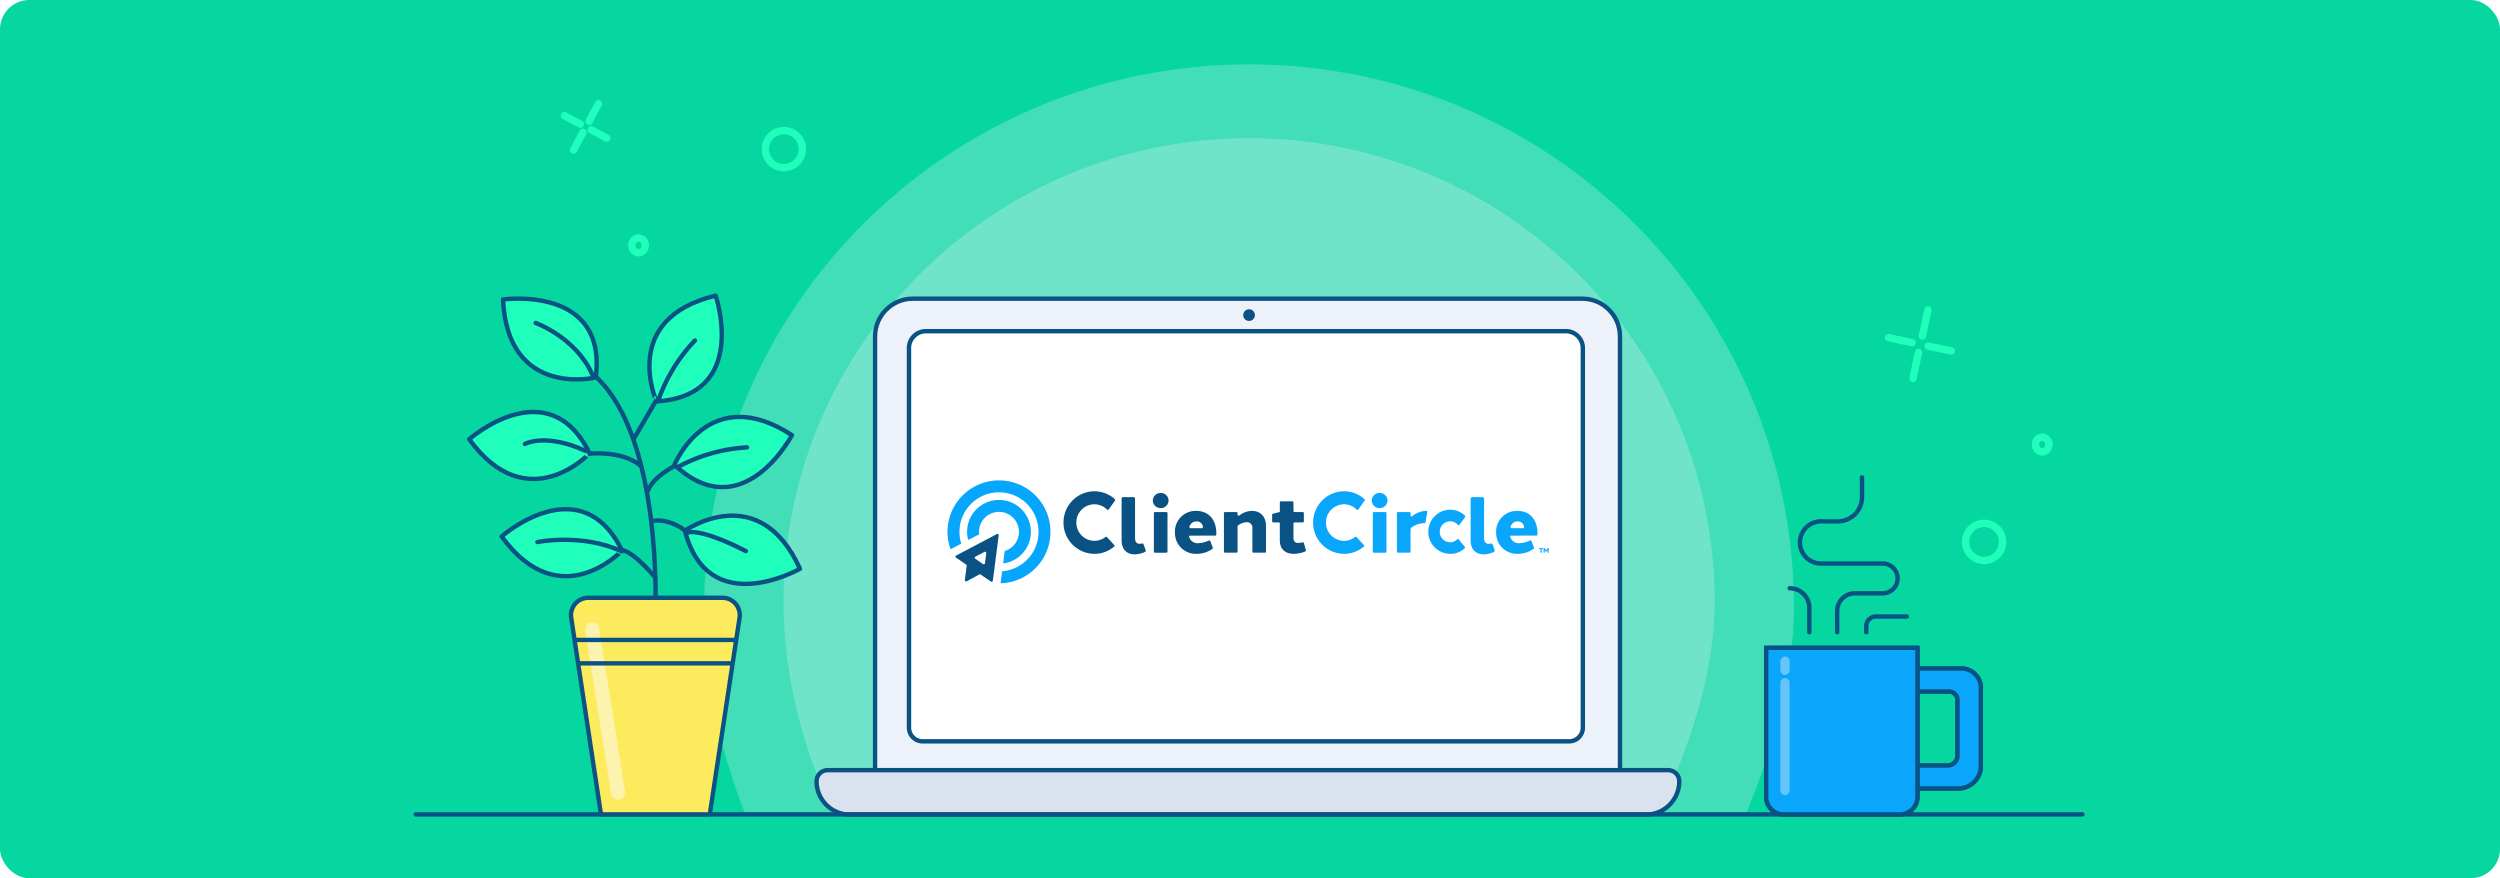 <svg xmlns="http://www.w3.org/2000/svg" xmlns:xlink="http://www.w3.org/1999/xlink" width="854" height="300" viewBox="0 0 854 300">
  <rect x="0" y="0" width="854" height="300" fill="#333333" stroke="none"/>
  <defs>
    <clipPath id="clip-Welcome_Green">
      <rect width="854" height="300"/>
    </clipPath>
  </defs>
  <g id="Welcome_Green" data-name="Welcome Green" clip-path="url(#clip-Welcome_Green)">
    <rect width="854" height="300" fill="#fff"/>
    <g id="Welcome_Blog">
      <g id="Group_2976" data-name="Group 2976" transform="translate(-217 -476)">
        <rect id="Rectangle_688" data-name="Rectangle 688" width="854" height="300" rx="10" transform="translate(217 476)" fill="#06d6a0"/>
      </g>
      <g id="Group_3144" data-name="Group 3144" transform="translate(-0.32 5.643)">
        <path id="Path_4741" data-name="Path 4741" d="M186.113,0C288.9,0,372.227,83.018,372.227,185.426c0,23.684-7.109,48.58-16.482,70.807.134.631-340.659.943-341.51.379C5.549,235.109,0,209.92,0,185.426,0,83.018,83.326,0,186.113,0Z" transform="translate(240.887 16.357)" fill="#f6f8fc" opacity="0.255"/>
        <path id="Path_4740" data-name="Path 4740" d="M159.041,0c87.836,0,159.041,70.943,159.041,158.455,0,24.772-9.1,51.1-19.537,72.479-.4.178-281.885,1.456-281.149,0C6.967,210.069,0,183.825,0,158.455,0,70.943,71.205,0,159.041,0Z" transform="translate(267.959 41.567)" fill="#f6f8fc" opacity="0.255"/>
        <g id="Group_3139" data-name="Group 3139" transform="translate(280 97.138)">
          <g id="Path_4597" data-name="Path 4597" transform="translate(19.997 0)" fill="#edf2fa">
            <path d="M 253.711 165.247 L 252.961 165.247 L 4.699707005784148e-06 165.247 L -0.75 165.247 L -0.75 164.497 L -0.75 12.137 C -0.75 8.695 0.591 5.459 3.025 3.025 C 5.459 0.591 8.695 -0.75 12.137 -0.75 L 240.824 -0.75 C 244.266 -0.75 247.503 0.591 249.937 3.025 C 252.371 5.459 253.711 8.695 253.711 12.137 L 253.711 164.497 L 253.711 165.247 Z" stroke="none"/>
            <path d="M 12.137 1.52587890625e-05 C 5.434 1.52587890625e-05 0 5.434 0 12.137 L 0 164.497 L 252.961 164.497 L 252.961 12.137 C 252.961 5.434 247.527 1.52587890625e-05 240.824 1.52587890625e-05 L 12.137 1.52587890625e-05 M 12.137 -1.5 L 240.824 -1.5 C 244.466 -1.5 247.891 -0.081 250.467 2.494 C 253.043 5.07 254.461 8.495 254.461 12.137 L 254.461 165.997 L -1.5 165.997 L -1.5 12.137 C -1.5 8.495 -0.081 5.07 2.494 2.494 C 5.07 -0.081 8.495 -1.5 12.137 -1.5 Z" stroke="none" fill="#095283"/>
          </g>
          <g id="Rectangle_1026" data-name="Rectangle 1026" transform="translate(31.574 11.098)" fill="#fff" stroke="#095283" stroke-miterlimit="10" stroke-width="1.5">
            <path d="M5.038,0H223.659A5.038,5.038,0,0,1,228.7,5.038v129.64a3.938,3.938,0,0,1-3.938,3.938H3.938A3.938,3.938,0,0,1,0,134.679V5.038A5.038,5.038,0,0,1,5.038,0Z" stroke="none"/>
            <path d="M5.038-.75H223.659a5.788,5.788,0,0,1,5.788,5.788v129.64a4.688,4.688,0,0,1-4.688,4.688H3.938A4.688,4.688,0,0,1-.75,134.679V5.038A5.788,5.788,0,0,1,5.038-.75Z" fill="none"/>
          </g>
          <g id="Path_4604" data-name="Path 4604" transform="translate(0 161.053)" fill="#dbe2ef">
            <path d="M 282.558 14.442 L 10.655 14.442 C 7.608 14.442 4.744 13.256 2.59 11.101 C 0.436 8.947 -0.75 6.083 -0.75 3.037 C -0.75 0.949 0.949 -0.75 3.037 -0.75 L 290.176 -0.75 C 292.264 -0.75 293.963 0.949 293.963 3.037 C 293.963 6.083 292.777 8.947 290.622 11.101 C 288.468 13.256 285.604 14.442 282.558 14.442 Z" stroke="none"/>
            <path d="M 3.037 -9.5367431640625e-06 C 1.36 -9.5367431640625e-06 -3.0517578125e-05 1.36 -3.0517578125e-05 3.037 C -3.0517578125e-05 8.922 4.77 13.692 10.655 13.692 L 282.558 13.692 C 288.443 13.692 293.213 8.922 293.213 3.037 C 293.213 1.36 291.853 -9.5367431640625e-06 290.176 -9.5367431640625e-06 L 3.037 -9.5367431640625e-06 M 3.037 -1.5 L 290.176 -1.5 C 292.678 -1.5 294.713 0.535 294.713 3.037 C 294.713 6.284 293.449 9.336 291.153 11.632 C 288.857 13.928 285.805 15.192 282.558 15.192 L 10.655 15.192 C 7.408 15.192 4.356 13.928 2.06 11.632 C -0.236 9.336 -1.5 6.284 -1.5 3.037 C -1.5 0.535 0.535 -1.5 3.037 -1.5 Z" stroke="none" fill="#095283"/>
          </g>
        </g>
        <line id="Line_323" data-name="Line 323" x2="569.357" transform="translate(142.32 272.554)" fill="none" stroke="#095283" stroke-linecap="round" stroke-width="1.5"/>
        <g id="Group_1826" data-name="Group 1826" transform="translate(160.611 95.352)">
          <g id="Group_1800" data-name="Group 1800" transform="translate(0 0)">
            <path id="Path_3023" data-name="Path 3023" d="M44.657,25.548C67.231,46.868,64.723,105.5,64.723,105.5" transform="translate(-1.136 2.409)" fill="none" stroke="#095283" stroke-linecap="round" stroke-miterlimit="10" stroke-width="1.5"/>
            <line id="Line_317" data-name="Line 317" x1="8.077" y2="13.86" transform="translate(56.138 35.168)" fill="none" stroke="#095283" stroke-linecap="round" stroke-miterlimit="10" stroke-width="1.5"/>
            <path id="Path_3024" data-name="Path 3024" d="M50.328,48.792s11.074-1.255,17.45,4.076" transform="translate(-9.315 5.189)" fill="none" stroke="#095283" stroke-linecap="round" stroke-miterlimit="10" stroke-width="1.5"/>
            <path id="Path_3025" data-name="Path 3025" d="M47.913,52.7s-6.9,3.449-8.78,8.152" transform="translate(21.946 5.674)" fill="none" stroke="#095283" stroke-linecap="round" stroke-miterlimit="10" stroke-width="1.5"/>
            <path id="Path_3026" data-name="Path 3026" d="M46.189,72.979s-5.017-4.389-10.974-3.763" transform="translate(28.059 7.654)" fill="none" stroke="#095283" stroke-linecap="round" stroke-miterlimit="10" stroke-width="1.5"/>
            <path id="Path_3027" data-name="Path 3027" d="M56.332,87.572s-7.525-9.093-11.6-9.406" transform="translate(7.255 8.737)" fill="none" stroke="#095283" stroke-linecap="round" stroke-miterlimit="10" stroke-width="1.5"/>
            <path id="Path_3028" data-name="Path 3028" d="M62.634,1.789S98.377-3.227,94.3,28.44C94.3,28.44,64.2,35.651,62.634,1.789Z" transform="translate(-51.094 -0.483)" fill="#1fffbb" stroke="#095283" stroke-linecap="round" stroke-linejoin="round" stroke-miterlimit="10" stroke-width="1.5"/>
            <path id="Path_3029" data-name="Path 3029" d="M47.113.592s11.672,34.155-20.2,36.128C26.917,36.72,14.155,8.522,47.113.592Z" transform="translate(37.066 -0.592)" fill="#1fffbb" stroke="#095283" stroke-linecap="round" stroke-linejoin="round" stroke-miterlimit="10" stroke-width="1.5"/>
            <path id="Path_3030" data-name="Path 3030" d="M43.226,43.8S26.4,75.739,3.091,53.92C3.091,53.92,14.834,25.283,43.226,43.8Z" transform="translate(67.009 3.855)" fill="#1fffbb" stroke="#095283" stroke-linecap="round" stroke-linejoin="round" stroke-miterlimit="10" stroke-width="1.5"/>
            <path id="Path_3031" data-name="Path 3031" d="M39.938,85.821S8.606,103.737.644,72.817C.644,72.817,25.923,54.955,39.938,85.821Z" transform="translate(73.038 7.476)" fill="#1fffbb" stroke="#095283" stroke-linecap="round" stroke-linejoin="round" stroke-miterlimit="10" stroke-width="1.5"/>
            <path id="Path_3032" data-name="Path 3032" d="M54.912,75.028s27.067-23.878,41.111,4.8C96.023,79.824,74.875,102.425,54.912,75.028Z" transform="translate(-43.842 7.239)" fill="#1fffbb" stroke="#095283" stroke-linecap="round" stroke-linejoin="round" stroke-miterlimit="10" stroke-width="1.5"/>
            <path id="Path_3033" data-name="Path 3033" d="M64.794,45.382s27.067-23.878,41.111,4.8C105.905,50.178,84.757,72.779,64.794,45.382Z" transform="translate(-64.794 3.673)" fill="#1fffbb" stroke="#095283" stroke-linecap="round" stroke-linejoin="round" stroke-miterlimit="10" stroke-width="1.5"/>
            <path id="Path_3022" data-name="Path 3022" d="M29.241,166.715H66.408l10.174-67.2a5.909,5.909,0,0,0-5.842-6.793H24.909a5.909,5.909,0,0,0-5.842,6.793Z" transform="translate(15.763 10.487)" fill="#fdeb5e" stroke="#095283" stroke-linecap="round" stroke-linejoin="round" stroke-width="1.5"/>
            <rect id="Rectangle_548" data-name="Rectangle 548" width="61.305" height="4.803" rx="2.401" transform="translate(48.852 172.55) rotate(-99)" fill="#fcf3ae" opacity="0.999" style="mix-blend-mode: lighten;isolation: isolate"/>
            <g id="Group_3142" data-name="Group 3142">
              <line id="Line_556" data-name="Line 556" x2="51" transform="translate(38.09 125.6)" fill="none" stroke="#095283" stroke-linecap="round" stroke-width="1.5"/>
              <line id="Line_557" data-name="Line 557" x2="54" transform="translate(36.889 117.6)" fill="none" stroke="#095283" stroke-linecap="round" stroke-width="1.5"/>
            </g>
          </g>
          <path id="Path_3037" data-name="Path 3037" d="M460.829-457.829s3.811-1.949,20,6.307" transform="translate(-386.33 538.78)" fill="none" stroke="#095283" stroke-linecap="round" stroke-width="1.5"/>
          <path id="Path_3038" data-name="Path 3038" d="M20.716,12.593A56.2,56.2,0,0,1,0,0" transform="translate(94.883 51.826) rotate(133)" fill="none" stroke="#095283" stroke-linecap="round" stroke-width="1.5"/>
          <path id="Path_3039" data-name="Path 3039" d="M20.716,12.593A56.2,56.2,0,0,1,0,0" transform="translate(77.101 15.321) rotate(90)" fill="none" stroke="#095283" stroke-linecap="round" stroke-width="1.5"/>
          <path id="Path_3041" data-name="Path 3041" d="M16.683,12.321S8.709,12.25,0,0" transform="translate(39.631 52.993) rotate(150)" fill="none" stroke="#095283" stroke-linecap="round" stroke-width="1.5"/>
          <path id="Path_3042" data-name="Path 3042" d="M23.319,17.095S8.709,12.25,0,0" transform="translate(52.041 87.315) rotate(150)" fill="none" stroke="#095283" stroke-linecap="round" stroke-width="1.5"/>
          <path id="Path_3040" data-name="Path 3040" d="M24.728,8.7S10.086,9.539,0,0" transform="matrix(-0.921, -0.391, 0.391, -0.921, 42.068, 27.013)" fill="none" stroke="#095283" stroke-linecap="round" stroke-width="1.5"/>
        </g>
        <g id="Group_30" data-name="Group 30" transform="translate(324 158.453)">
          <g id="Group_881" data-name="Group 881" transform="translate(39.616 3.722)">
            <path id="Path_1879" data-name="Path 1879" d="M-575.818-215.319a2.638,2.638,0,0,1-2.689,2.583,2.638,2.638,0,0,1-2.689-2.583,2.638,2.638,0,0,1,2.689-2.583A2.638,2.638,0,0,1-575.818-215.319Zm-5.016,17.444v-13.133a.378.378,0,0,1,.378-.378h3.9a.378.378,0,0,1,.378.378v13.133a.378.378,0,0,1-.378.378h-3.9A.378.378,0,0,1-580.834-197.875Z" transform="translate(611.701 218.482)" fill="#095283"/>
            <path id="Path_1880" data-name="Path 1880" d="M-547.746-186.479a.271.271,0,0,0-.257.35,2.991,2.991,0,0,0,3.04,2.24,9.813,9.813,0,0,0,3.722-.922.379.379,0,0,1,.508.213l.82,2.2a.375.375,0,0,1-.13.437,9.3,9.3,0,0,1-5.446,1.693,7.107,7.107,0,0,1-7.336-7.334,7.035,7.035,0,0,1,7.223-7.334c4.25,0,6.937,2.92,6.906,7.785,0,.1,0,.2-.005.293a.379.379,0,0,1-.379.366Zm.226-2.55h3.864a.378.378,0,0,0,.37-.457,2.055,2.055,0,0,0-2.215-1.842,2.413,2.413,0,0,0-2.379,1.806A.376.376,0,0,0-547.519-189.029Z" transform="translate(590.897 201.638)" fill="#095283"/>
            <path id="Path_1881" data-name="Path 1881" d="M-136.411-186.479a.271.271,0,0,0-.257.35,2.991,2.991,0,0,0,3.04,2.24,9.812,9.812,0,0,0,3.722-.922.379.379,0,0,1,.508.213l.82,2.2a.376.376,0,0,1-.13.437,9.305,9.305,0,0,1-5.446,1.693,7.107,7.107,0,0,1-7.337-7.334,7.035,7.035,0,0,1,7.224-7.334c4.25,0,6.937,2.92,6.906,7.785q0,.146-.005.293a.378.378,0,0,1-.378.366Zm.226-2.55h3.864a.378.378,0,0,0,.37-.457,2.055,2.055,0,0,0-2.215-1.842,2.413,2.413,0,0,0-2.379,1.806A.377.377,0,0,0-136.185-189.029Z" transform="translate(289.276 201.638)" fill="#0aa6fb"/>
            <path id="Path_1882" data-name="Path 1882" d="M-480.49-194.932c2.56,0,4.759,1.625,4.759,5.222v8.678a.378.378,0,0,1-.378.378h-3.9a.378.378,0,0,1-.378-.378v-7.921a1.861,1.861,0,0,0-1.973-2.117,5.271,5.271,0,0,0-2.867,1.047.538.538,0,0,0-.222.44v8.55a.378.378,0,0,1-.378.378h-3.9a.378.378,0,0,1-.378-.378v-13.133a.378.378,0,0,1,.378-.378h3.9a.378.378,0,0,1,.378.378v.5a.377.377,0,0,0,.6.3,7.25,7.25,0,0,1,4.353-1.565Z" transform="translate(544.902 201.638)" fill="#095283"/>
            <path id="Path_1883" data-name="Path 1883" d="M-416.874-190.511a.379.379,0,0,1-.222.453,10.416,10.416,0,0,1-3.848.809c-2.59,0-4.814-1.257-4.814-4.681v-5.685a.378.378,0,0,0-.378-.378H-428a.378.378,0,0,1-.378-.378v-2.223a.378.378,0,0,1,.288-.367l2.3-.565h.04V-206.8a.378.378,0,0,1,.378-.378h3.9a.378.378,0,0,1,.378.378v2.9a.378.378,0,0,0,.378.378h2.791a.378.378,0,0,1,.378.378v2.777a.378.378,0,0,1-.378.378h-2.791a.378.378,0,0,0-.378.378v4.9c0,1.282.637,1.747,1.649,1.748a5.925,5.925,0,0,0,1.443-.218.379.379,0,0,1,.461.263Z" transform="translate(499.646 210.619)" fill="#095283"/>
            <path id="Path_1884" data-name="Path 1884" d="M-295.4-215.319a2.638,2.638,0,0,1-2.689,2.583,2.638,2.638,0,0,1-2.689-2.583,2.638,2.638,0,0,1,2.689-2.583A2.638,2.638,0,0,1-295.4-215.319Zm-5.016,17.508v-13.262a.313.313,0,0,1,.313-.314h4.026a.313.313,0,0,1,.313.314v13.262a.313.313,0,0,1-.313.314H-300.1A.313.313,0,0,1-300.417-197.811Z" transform="translate(406.078 218.482)" fill="#0aa6fb"/>
            <path id="Path_1885" data-name="Path 1885" d="M-258.192-194.633l-.635,3.6a.31.31,0,0,1-.31.259q-.089,0-.18,0a7.46,7.46,0,0,0-4.173,1.407.99.99,0,0,0-.423.81v7.537a.313.313,0,0,1-.314.314h-4.027a.313.313,0,0,1-.313-.314V-194.28a.313.313,0,0,1,.313-.314h4.027a.313.313,0,0,1,.314.314v.9a.313.313,0,0,0,.513.241A7.994,7.994,0,0,1-258.5-195h0A.312.312,0,0,1-258.192-194.633Z" transform="translate(382.457 201.689)" fill="#0aa6fb"/>
            <path id="Path_1886" data-name="Path 1886" d="M-680.106-213.87a.377.377,0,0,1-.575.054,6.119,6.119,0,0,0-4.343-1.816,6.209,6.209,0,0,0-6.159,6.244,6.209,6.209,0,0,0,6.159,6.244,6.052,6.052,0,0,0,3.789-1.32.378.378,0,0,1,.514.039l2.482,2.706a.379.379,0,0,1-.034.545,10.366,10.366,0,0,1-6.751,2.473,10.627,10.627,0,0,1-10.542-10.687,10.627,10.627,0,0,1,10.542-10.687,10.458,10.458,0,0,1,6.981,2.681.38.38,0,0,1,.065.494Z" transform="translate(695.566 220.075)" fill="#095283"/>
            <path id="Path_1887" data-name="Path 1887" d="M-358.249-216.945a.312.312,0,0,0-.043-.41,10.459,10.459,0,0,0-7.025-2.721,10.627,10.627,0,0,0-10.542,10.687A10.627,10.627,0,0,0-365.318-198.7a10.368,10.368,0,0,0,6.8-2.517.315.315,0,0,0,.028-.452l-2.568-2.8a.312.312,0,0,0-.427-.032,6.052,6.052,0,0,1-3.836,1.358,6.209,6.209,0,0,1-6.159-6.244,6.209,6.209,0,0,1,6.159-6.244,6.12,6.12,0,0,1,4.389,1.863.314.314,0,0,0,.483-.036Z" transform="translate(461.133 220.075)" fill="#0aa6fb"/>
            <path id="Path_1888" data-name="Path 1888" d="M-215.847-183.719a.259.259,0,0,1-.026.357l-.243.22a6.762,6.762,0,0,1-4.8,1.771,7.5,7.5,0,0,1-7.44-7.535,7.5,7.5,0,0,1,7.44-7.535,7.08,7.08,0,0,1,5.015,1.971l.114.108a.289.289,0,0,1,.034.381l-2.027,2.765a.274.274,0,0,1-.428.019l-.092-.105a3.374,3.374,0,0,0-2.616-1.185,3.56,3.56,0,0,0-3.528,3.583,3.549,3.549,0,0,0,4.283,3.5,3.448,3.448,0,0,0,1.412-.69l.309-.245a.339.339,0,0,1,.472.05Z" transform="translate(352.969 202.745)" fill="#0aa6fb"/>
            <path id="Path_1889" data-name="Path 1889" d="M-169.55-198.675c0,1.447.617,2.041,1.583,2.036a2.8,2.8,0,0,0,.631-.084.629.629,0,0,1,.739.393l.636,1.74a.631.631,0,0,1-.342.795,8.61,8.61,0,0,1-3.362.761c-2.451,0-4.474-1.39-4.474-4.886v-14.042a.628.628,0,0,1,.628-.628h3.333a.627.627,0,0,1,.628.628Z" transform="translate(313.216 214.586)" fill="#0aa6fb"/>
            <path id="Path_1890" data-name="Path 1890" d="M-616.571-198.675c0,1.447.617,2.041,1.582,2.036a2.95,2.95,0,0,0,.746-.113.475.475,0,0,1,.576.289l.736,2.013a.467.467,0,0,1-.24.586,8.707,8.707,0,0,1-3.515.829c-2.451,0-4.474-1.39-4.474-4.886v-14.2a.47.47,0,0,1,.47-.47h3.648a.47.47,0,0,1,.47.47Z" transform="translate(641.006 214.586)" fill="#095283"/>
            <g id="Group_880" data-name="Group 880" transform="translate(162.487 19.401)">
              <path id="Path_1891" data-name="Path 1891" d="M-85.525-147.01v1.256h-.4v-1.256h-.449v-.328h1.3v.328Z" transform="translate(86.373 147.337)" fill="#0aa6fb"/>
              <path id="Path_1892" data-name="Path 1892" d="M-78.994-145.754h-.385v-.9l-.328.509h-.32l-.328-.509v.9h-.384v-1.584h.357l.515.825.515-.825h.357Z" transform="translate(82.242 147.337)" fill="#0aa6fb"/>
            </g>
          </g>
          <g id="Group_883" data-name="Group 883" transform="translate(0 0)">
            <path id="Path_992" data-name="Path 992" d="M-819.767-165.406l-13.9,7.331a.424.424,0,0,0-.178.573.428.428,0,0,0,.137.153l3.451,2.367a.425.425,0,0,1,.182.4l-.624,4.875a.429.429,0,0,0,.376.477.429.429,0,0,0,.256-.049l4.32-2.33a.433.433,0,0,1,.449.024l3.491,2.4a.429.429,0,0,0,.6-.109.429.429,0,0,0,.072-.186l2-15.5a.43.43,0,0,0-.376-.477A.431.431,0,0,0-819.767-165.406Zm-4.721,10.248-2.64-1.811a.424.424,0,0,1-.113-.589.427.427,0,0,1,.154-.137l3.082-1.626a.43.43,0,0,1,.582.175.43.43,0,0,1,.048.256l-.443,3.437a.429.429,0,0,1-.483.368A.43.43,0,0,1-824.488-155.158Z" transform="translate(836.612 183.747)" fill="#095283"/>
            <g id="Group_882" data-name="Group 882">
              <path id="Path_1893" data-name="Path 1893" d="M-815.3-230a17.609,17.609,0,0,0-25.637,3.489,17.573,17.573,0,0,0-2.223,15.719.269.269,0,0,0,.378.15l3.19-1.668a.265.265,0,0,0,.13-.311,13.487,13.487,0,0,1,1.868-11.557,13.527,13.527,0,0,1,19.646-2.719,13.554,13.554,0,0,1,2.921,17.567,13.473,13.473,0,0,1-10.223,6.322.264.264,0,0,0-.239.229l-.463,3.591a.268.268,0,0,0,.277.3,17.564,17.564,0,0,0,14.255-8.526A17.626,17.626,0,0,0-815.3-230Z" transform="translate(844.094 234.031)" fill="#05a6fb"/>
              <path id="Path_1894" data-name="Path 1894" d="M-799.205-191.816a10.912,10.912,0,0,0-3.371-15.609,10.932,10.932,0,0,0-13.873,2.31,10.871,10.871,0,0,0-2.3,9.534.267.267,0,0,0,.384.173l3.3-1.724a.265.265,0,0,0,.14-.262,6.794,6.794,0,0,1,1.629-5.129,6.839,6.839,0,0,1,8.393-1.536,6.83,6.83,0,0,1,2.356,9.909,6.779,6.779,0,0,1-3.482,2.577.265.265,0,0,0-.183.218l-.484,3.751a.267.267,0,0,0,.3.3A10.863,10.863,0,0,0-799.205-191.816Z" transform="translate(825.721 215.637)" fill="#05a6fb"/>
            </g>
          </g>
        </g>
        <g id="Group_3141" data-name="Group 3141" transform="translate(0 8.452)">
          <g id="Group_1802" data-name="Group 1802" transform="translate(603.65 154.41)">
            <g id="Group_1790" data-name="Group 1790" transform="translate(0 0)">
              <g id="Group_1791" data-name="Group 1791" transform="translate(0 0)">
                <path id="Path_2999" data-name="Path 2999" d="M50.591,7.865V15.7H61.908a2.906,2.906,0,0,1,2.907,2.906V37.644a3.343,3.343,0,0,1-3.343,3.343H50.591V48.82h14.5a7.7,7.7,0,0,0,7.695-7.695V14.475a6.611,6.611,0,0,0-6.61-6.61Z" transform="translate(0.535 52.007)" fill="#0aa6fb" stroke="#095283" stroke-width="1.5"/>
                <path id="Path_3000" data-name="Path 3000" d="M50.591,7.865V15.7H61.908a2.906,2.906,0,0,1,2.907,2.906V37.644a3.343,3.343,0,0,1-3.343,3.343H50.591V48.82h14.5a7.7,7.7,0,0,0,7.695-7.695V14.475a6.611,6.611,0,0,0-6.61-6.61Z" transform="translate(0.535 52.007)" fill="#0aa6fb" stroke="#095283" stroke-linecap="round" stroke-linejoin="round" stroke-width="1.5"/>
                <path id="Path_3001" data-name="Path 3001" d="M46.7,57.9H6.979A5.98,5.98,0,0,1,1,51.919V1H52.675V51.919A5.979,5.979,0,0,1,46.7,57.9" transform="translate(-1 51.794)" fill="#0aa6fb" stroke="#095283" stroke-width="1.5"/>
                <path id="Path_3002" data-name="Path 3002" d="M46.7,57.9H6.979A5.98,5.98,0,0,1,1,51.919V1H52.675V51.919A5.979,5.979,0,0,1,46.7,57.9Z" transform="translate(-1 51.794)" fill="#0aa6fb" stroke="#095283" stroke-linecap="round" stroke-linejoin="round" stroke-width="1.5"/>
              </g>
            </g>
            <rect id="Rectangle_547" data-name="Rectangle 547" width="6.315" height="3.157" rx="1.579" transform="translate(4.845 62.065) rotate(-90)" fill="#66c5f8"/>
            <rect id="Rectangle_549" data-name="Rectangle 549" width="39.993" height="3.157" rx="1.579" transform="translate(4.845 103.11) rotate(-90)" fill="#66c5f8"/>
          </g>
          <g id="Group_3140" data-name="Group 3140" transform="translate(611.707 149)">
            <path id="Path_3831" data-name="Path 3831" d="M2058.8,475.887v6.741a8.262,8.262,0,0,1-8.261,8.262H2044.8a7.207,7.207,0,0,0-7.207,7.207h0a7.208,7.208,0,0,0,7.207,7.207h21.057a5.087,5.087,0,0,1,5.088,5.088h0a5.086,5.086,0,0,1-5.088,5.086h-9.51a6.036,6.036,0,0,0-6.035,6.037v7.249" transform="translate(-2034.118 -475.887)" fill="none" stroke="#095283" stroke-linecap="round" stroke-linejoin="round" stroke-width="1.5"/>
            <path id="Path_3832" data-name="Path 3832" d="M2042.539,509.829v-8.343a6.682,6.682,0,0,0-6.681-6.681h0" transform="translate(-2035.858 -456.953)" fill="none" stroke="#095283" stroke-linecap="round" stroke-linejoin="round" stroke-width="1.5"/>
            <path id="Path_3833" data-name="Path 3833" d="M2048.916,505v-2.057a3.315,3.315,0,0,1,3.315-3.313h10.534" transform="translate(-2022.789 -452.124)" fill="none" stroke="#095283" stroke-linecap="round" stroke-linejoin="round" stroke-width="1.5"/>
          </g>
        </g>
        <circle id="Ellipse_451" data-name="Ellipse 451" cx="2" cy="2" r="2" transform="translate(425 100)" fill="#095283"/>
        <g id="Group_3143" data-name="Group 3143" transform="translate(-26.004 -32)">
          <g id="Group_1989" data-name="Group 1989" transform="translate(217.457 60.145)">
            <path id="Line_395" data-name="Line 395" d="M1.265,9.275A1.265,1.265,0,0,1,0,8.011V1.265a1.265,1.265,0,1,1,2.529,0V8.011A1.265,1.265,0,0,1,1.265,9.275Z" transform="matrix(0.883, 0.469, -0.469, 0.883, 12.744, 0)" fill="#1fffbb"/>
            <path id="Line_398" data-name="Line 398" d="M1.265,9.275A1.265,1.265,0,0,1,0,8.011V1.265a1.265,1.265,0,1,1,2.529,0V8.011A1.265,1.265,0,0,1,1.265,9.275Z" transform="matrix(0.883, 0.469, -0.469, 0.883, 7.457, 9.754)" fill="#1fffbb"/>
            <g id="Group_1988" data-name="Group 1988" transform="matrix(0.883, 0.469, -0.469, 0.883, 1.189, 4.013)">
              <path id="Line_396" data-name="Line 396" d="M7.3,2.529H1.265A1.265,1.265,0,1,1,1.265,0H7.3a1.265,1.265,0,0,1,0,2.529Z" transform="translate(10.314 0)" fill="#1fffbb"/>
              <path id="Line_397" data-name="Line 397" d="M7.424,2.529H1.265A1.265,1.265,0,1,1,1.265,0h6.16a1.265,1.265,0,0,1,0,2.529Z" transform="translate(0 0.005)" fill="#1fffbb"/>
            </g>
          </g>
          <path id="Ellipse_231" data-name="Ellipse 231" d="M3.541,2.529A1.175,1.175,0,0,0,2.529,3.794,1.175,1.175,0,0,0,3.541,5.058,1.175,1.175,0,0,0,4.552,3.794,1.175,1.175,0,0,0,3.541,2.529M3.541,0A3.674,3.674,0,0,1,7.081,3.794,3.674,3.674,0,0,1,3.541,7.587,3.674,3.674,0,0,1,0,3.794,3.674,3.674,0,0,1,3.541,0Z" transform="translate(240.922 106.377)" fill="#1fffbb"/>
          <path id="Ellipse_231-2" data-name="Ellipse 231" d="M3.541,2.529A1.175,1.175,0,0,0,2.529,3.794,1.175,1.175,0,0,0,3.541,5.058,1.175,1.175,0,0,0,4.552,3.794,1.175,1.175,0,0,0,3.541,2.529M3.541,0A3.674,3.674,0,0,1,7.081,3.794,3.674,3.674,0,0,1,3.541,7.587,3.674,3.674,0,0,1,0,3.794,3.674,3.674,0,0,1,3.541,0Z" transform="translate(720.395 174.413)" fill="#1fffbb"/>
          <g id="Group_1990" data-name="Group 1990" transform="translate(667.906 135.386) rotate(-16)">
            <path id="Line_395-2" data-name="Line 395" d="M1.265,11.557A1.265,1.265,0,0,1,0,10.292V1.265a1.265,1.265,0,1,1,2.529,0v9.028A1.265,1.265,0,0,1,1.265,11.557Z" transform="matrix(0.883, 0.469, -0.469, 0.883, 16.651, 0)" fill="#1fffbb"/>
            <path id="Line_398-2" data-name="Line 398" d="M1.265,11.557A1.265,1.265,0,0,1,0,10.292V1.265a1.265,1.265,0,1,1,2.529,0v9.028A1.265,1.265,0,0,1,1.265,11.557Z" transform="matrix(0.883, 0.469, -0.469, 0.883, 9.577, 13.052)" fill="#1fffbb"/>
            <g id="Group_1988-2" data-name="Group 1988" transform="matrix(0.883, 0.469, -0.469, 0.883, 1.19, 5.37)">
              <path id="Line_396-2" data-name="Line 396" d="M9.343,2.529H1.265A1.265,1.265,0,1,1,1.265,0H9.343a1.265,1.265,0,0,1,0,2.529Z" transform="translate(13.801 0)" fill="#1fffbb"/>
              <path id="Line_397-2" data-name="Line 397" d="M9.507,2.529H1.265A1.265,1.265,0,1,1,1.265,0H9.507a1.265,1.265,0,0,1,0,2.529Z" transform="translate(0 0.006)" fill="#1fffbb"/>
            </g>
          </g>
          <path id="Ellipse_230" data-name="Ellipse 230" d="M7.587,2.529a5.058,5.058,0,1,0,5.058,5.058A5.064,5.064,0,0,0,7.587,2.529M7.587,0A7.587,7.587,0,1,1,0,7.587,7.587,7.587,0,0,1,7.587,0Z" transform="translate(696.506 203.874)" fill="#1fffbb"/>
          <path id="Ellipse_230-2" data-name="Ellipse 230" d="M7.587,2.529a5.058,5.058,0,1,0,5.058,5.058A5.064,5.064,0,0,0,7.587,2.529M7.587,0A7.587,7.587,0,1,1,0,7.587,7.587,7.587,0,0,1,7.587,0Z" transform="translate(286.506 69.71)" fill="#1fffbb"/>
        </g>
      </g>
    </g>
  </g>
</svg>
